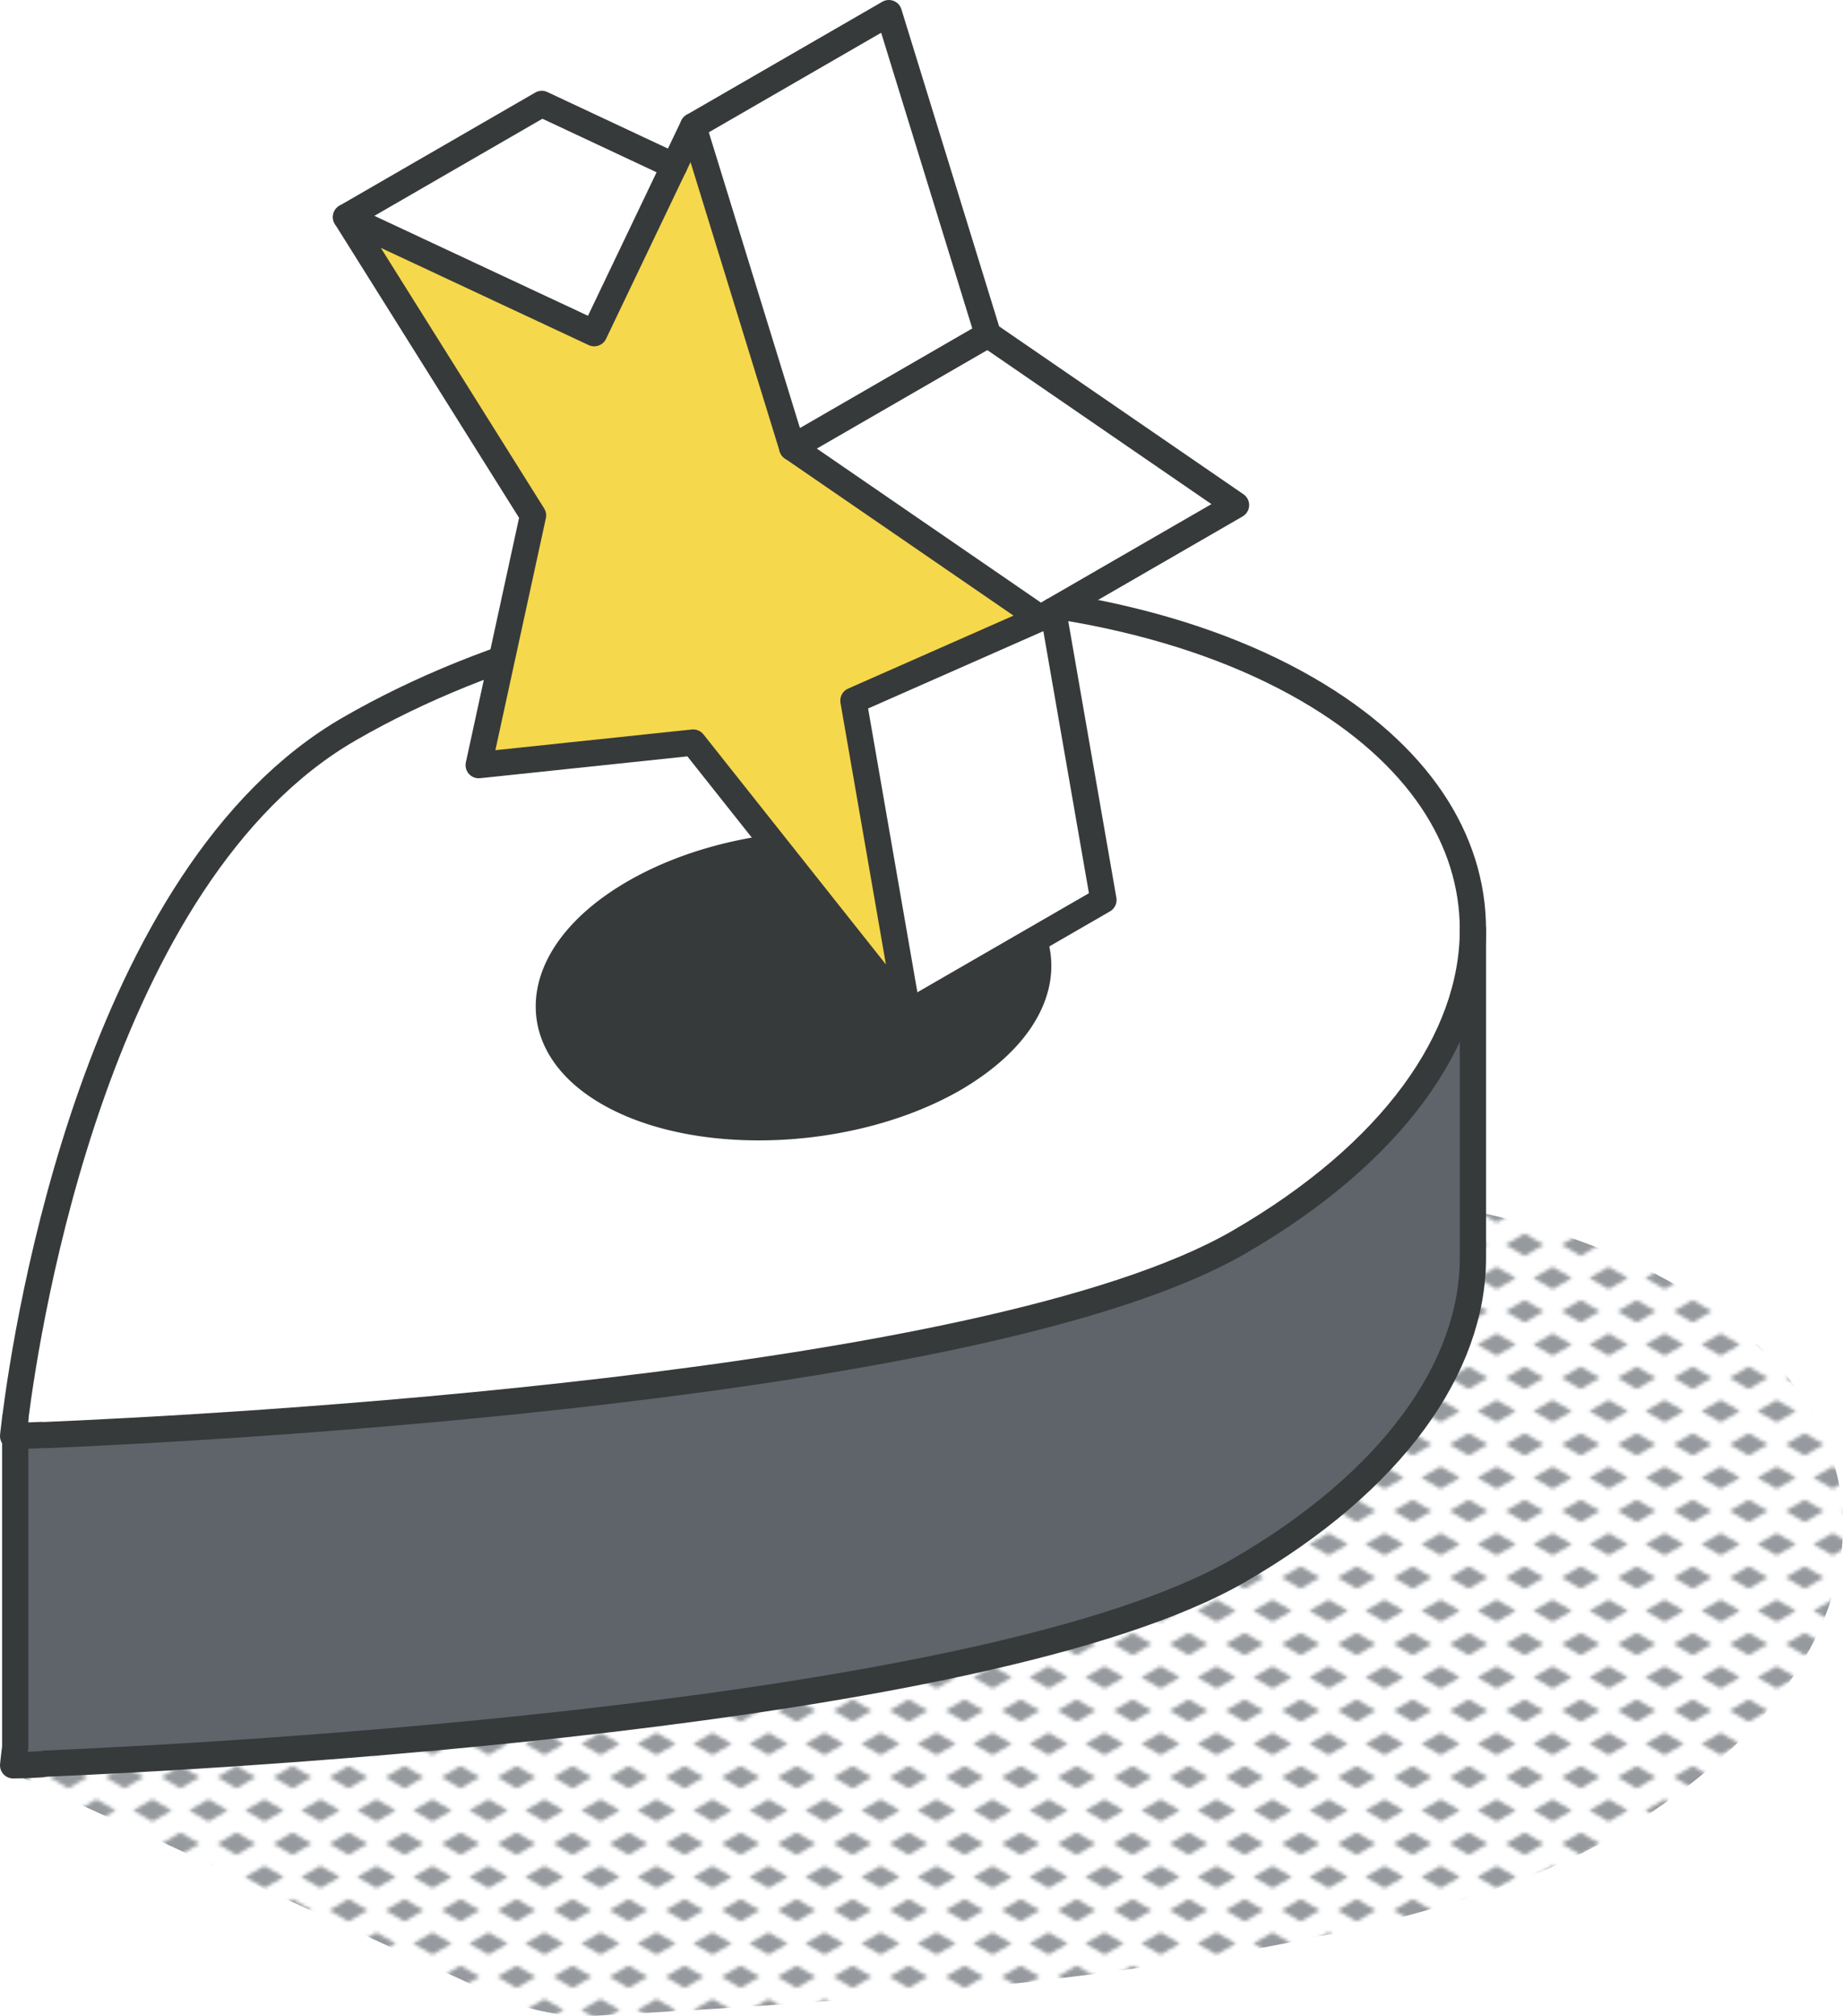 <svg xmlns="http://www.w3.org/2000/svg" xmlns:xlink="http://www.w3.org/1999/xlink" viewBox="0 0 210.6 230.22"><defs><style>.cls-1,.cls-7{fill:none;}.cls-2{fill:#969a9e;}.cls-3{fill:url(#New_Pattern_Swatch_3);}.cls-4{fill:#5f646b;}.cls-5{fill:#fff;}.cls-6{fill:#373a3a;}.cls-7{stroke:#373a3a;stroke-linecap:round;stroke-linejoin:round;stroke-width:3px;}.cls-8{fill:#f6d84c;}</style><pattern id="New_Pattern_Swatch_3" data-name="New Pattern Swatch 3" width="16" height="19" patternTransform="translate(-2123.38 -47.85) scale(0.4)" patternUnits="userSpaceOnUse" viewBox="0 0 16 19"><rect class="cls-1" width="16" height="19"></rect><polygon class="cls-2" points="16 22.18 10.5 19 16 15.82 21.5 19 16 22.18"></polygon><polygon class="cls-2" points="8 12.68 2.5 9.5 8 6.33 13.5 9.5 8 12.68"></polygon><polygon class="cls-2" points="0 22.18 -5.5 19 0 15.82 5.5 19 0 22.18"></polygon><polygon class="cls-2" points="16 3.18 10.5 0 16 -3.17 21.5 0 16 3.18"></polygon><polygon class="cls-2" points="0 3.18 -5.5 0 0 -3.17 5.5 0 0 3.18"></polygon></pattern></defs><g id="Layer_2" data-name="Layer 2"><g id="icons_design" data-name="icons design"><path class="cls-3" d="M191.65,146.84c-14-8.1-33.27-11.65-53.08-10.82s-40.15,6-56.35,15.35A49,49,0,0,0,70,161.63l-16.4-15.8L.91,202.28l56,25.72a24.19,24.19,0,0,0,11.58,2.17C88.59,229,156.16,226,183.81,210c17.72-10.23,26.79-23.31,26.79-35.73C210.6,164,204.38,154.19,191.65,146.84Z"></path><g id="pin_geo" data-name="pin geo"><path class="cls-4" d="M168.31,106.13v37.52c0,12.42-9.08,25.5-26.8,35.73C112.66,196,24.15,200.61,5.13,201.41l-3.63.14s.07-.73.24-2.08V164l3.39-.14c19-.8,107.53-5.37,136.38-22C159.23,131.63,168.31,118.55,168.31,106.13Z"></path><path class="cls-5" d="M149.36,78.67c12.72,7.36,18.95,17.16,18.95,27.46,0,12.42-9.08,25.5-26.8,35.73-28.85,16.66-117.36,21.23-136.38,22L1.74,164V162c1.4-11,9.33-62.08,38.18-78.74,16.2-9.36,36.53-14.55,56.35-15.35S135.34,70.57,149.36,78.67Zm-37.57,42.64c8.25-6,9.06-13.89,2.42-19.39a16,16,0,0,0-2.34-1.6C101.74,94.48,84.06,95.2,72.38,102s-12.95,17-2.83,22.81,27.81,5.09,39.49-1.64A32,32,0,0,0,111.79,121.31Z"></path><path class="cls-6" d="M114.21,101.92c6.64,5.5,5.83,13.37-2.42,19.39a32,32,0,0,1-2.75,1.81c-11.68,6.73-29.38,7.47-39.49,1.64S60.68,108.71,72.38,102s29.36-7.47,39.49-1.63A16,16,0,0,1,114.21,101.92Z"></path><path class="cls-5" d="M1.74,162V164H1.5S1.57,163.3,1.74,162Z"></path><path class="cls-7" d="M5.13,163.89c19-.8,107.53-5.37,136.38-22,17.72-10.23,26.8-23.31,26.8-35.73,0-10.3-6.23-20.1-18.95-27.46-14-8.1-33.27-11.64-53.09-10.81s-40.15,6-56.35,15.35C11.07,99.87,3.13,151,1.74,162,1.57,163.3,1.5,164,1.5,164s1.72-.05,3.26-.12"></path><path class="cls-7" d="M114.21,101.92a16,16,0,0,0-2.34-1.6C101.74,94.48,84.06,95.2,72.38,102s-12.95,17-2.83,22.81,27.81,5.09,39.49-1.64a32,32,0,0,0,2.75-1.81C120,115.29,120.85,107.42,114.21,101.92Z"></path><path class="cls-7" d="M168.31,106.13v37.52c0,12.42-9.08,25.5-26.8,35.73C112.66,196,24.15,200.61,5.13,201.41"></path><path class="cls-7" d="M1.74,162v37.52c-.17,1.35-.24,2.08-.24,2.08s1.16,0,3.26-.12"></path></g><polygon class="cls-8" points="39.54 24.79 60.91 58.86 54.7 87.38 79.21 84.8 103.72 115.69 97.52 80.01 118.88 70.59 90.53 51.12 79.21 14.41 67.9 38.05 39.54 24.79"></polygon><polygon class="cls-5" points="39.54 24.79 67.9 38.05 77.04 18.96 61.91 11.87 39.54 24.79"></polygon><polygon class="cls-5" points="79.21 14.41 90.53 51.12 112.89 38.21 101.57 1.5 79.21 14.41"></polygon><polygon class="cls-5" points="90.53 51.12 118.88 70.59 141.24 57.68 112.89 38.21 90.53 51.12"></polygon><polygon class="cls-5" points="97.52 80.01 103.72 115.69 126.09 102.78 120.34 69.75 118.88 70.59 97.52 80.01"></polygon><polygon class="cls-7" points="39.54 24.79 60.91 58.86 54.7 87.38 79.21 84.8 103.72 115.69 97.52 80.01 118.88 70.59 90.53 51.12 79.21 14.41 67.9 38.05 39.54 24.79"></polygon><polyline class="cls-7" points="79.21 14.41 101.57 1.5 112.89 38.21 141.24 57.68 118.88 70.59"></polyline><polyline class="cls-7" points="120.34 69.75 126.09 102.78 103.72 115.69"></polyline><polyline class="cls-7" points="77.04 18.96 61.91 11.87 39.54 24.79"></polyline><line class="cls-7" x1="112.89" y1="38.21" x2="90.53" y2="51.12"></line></g></g></svg>